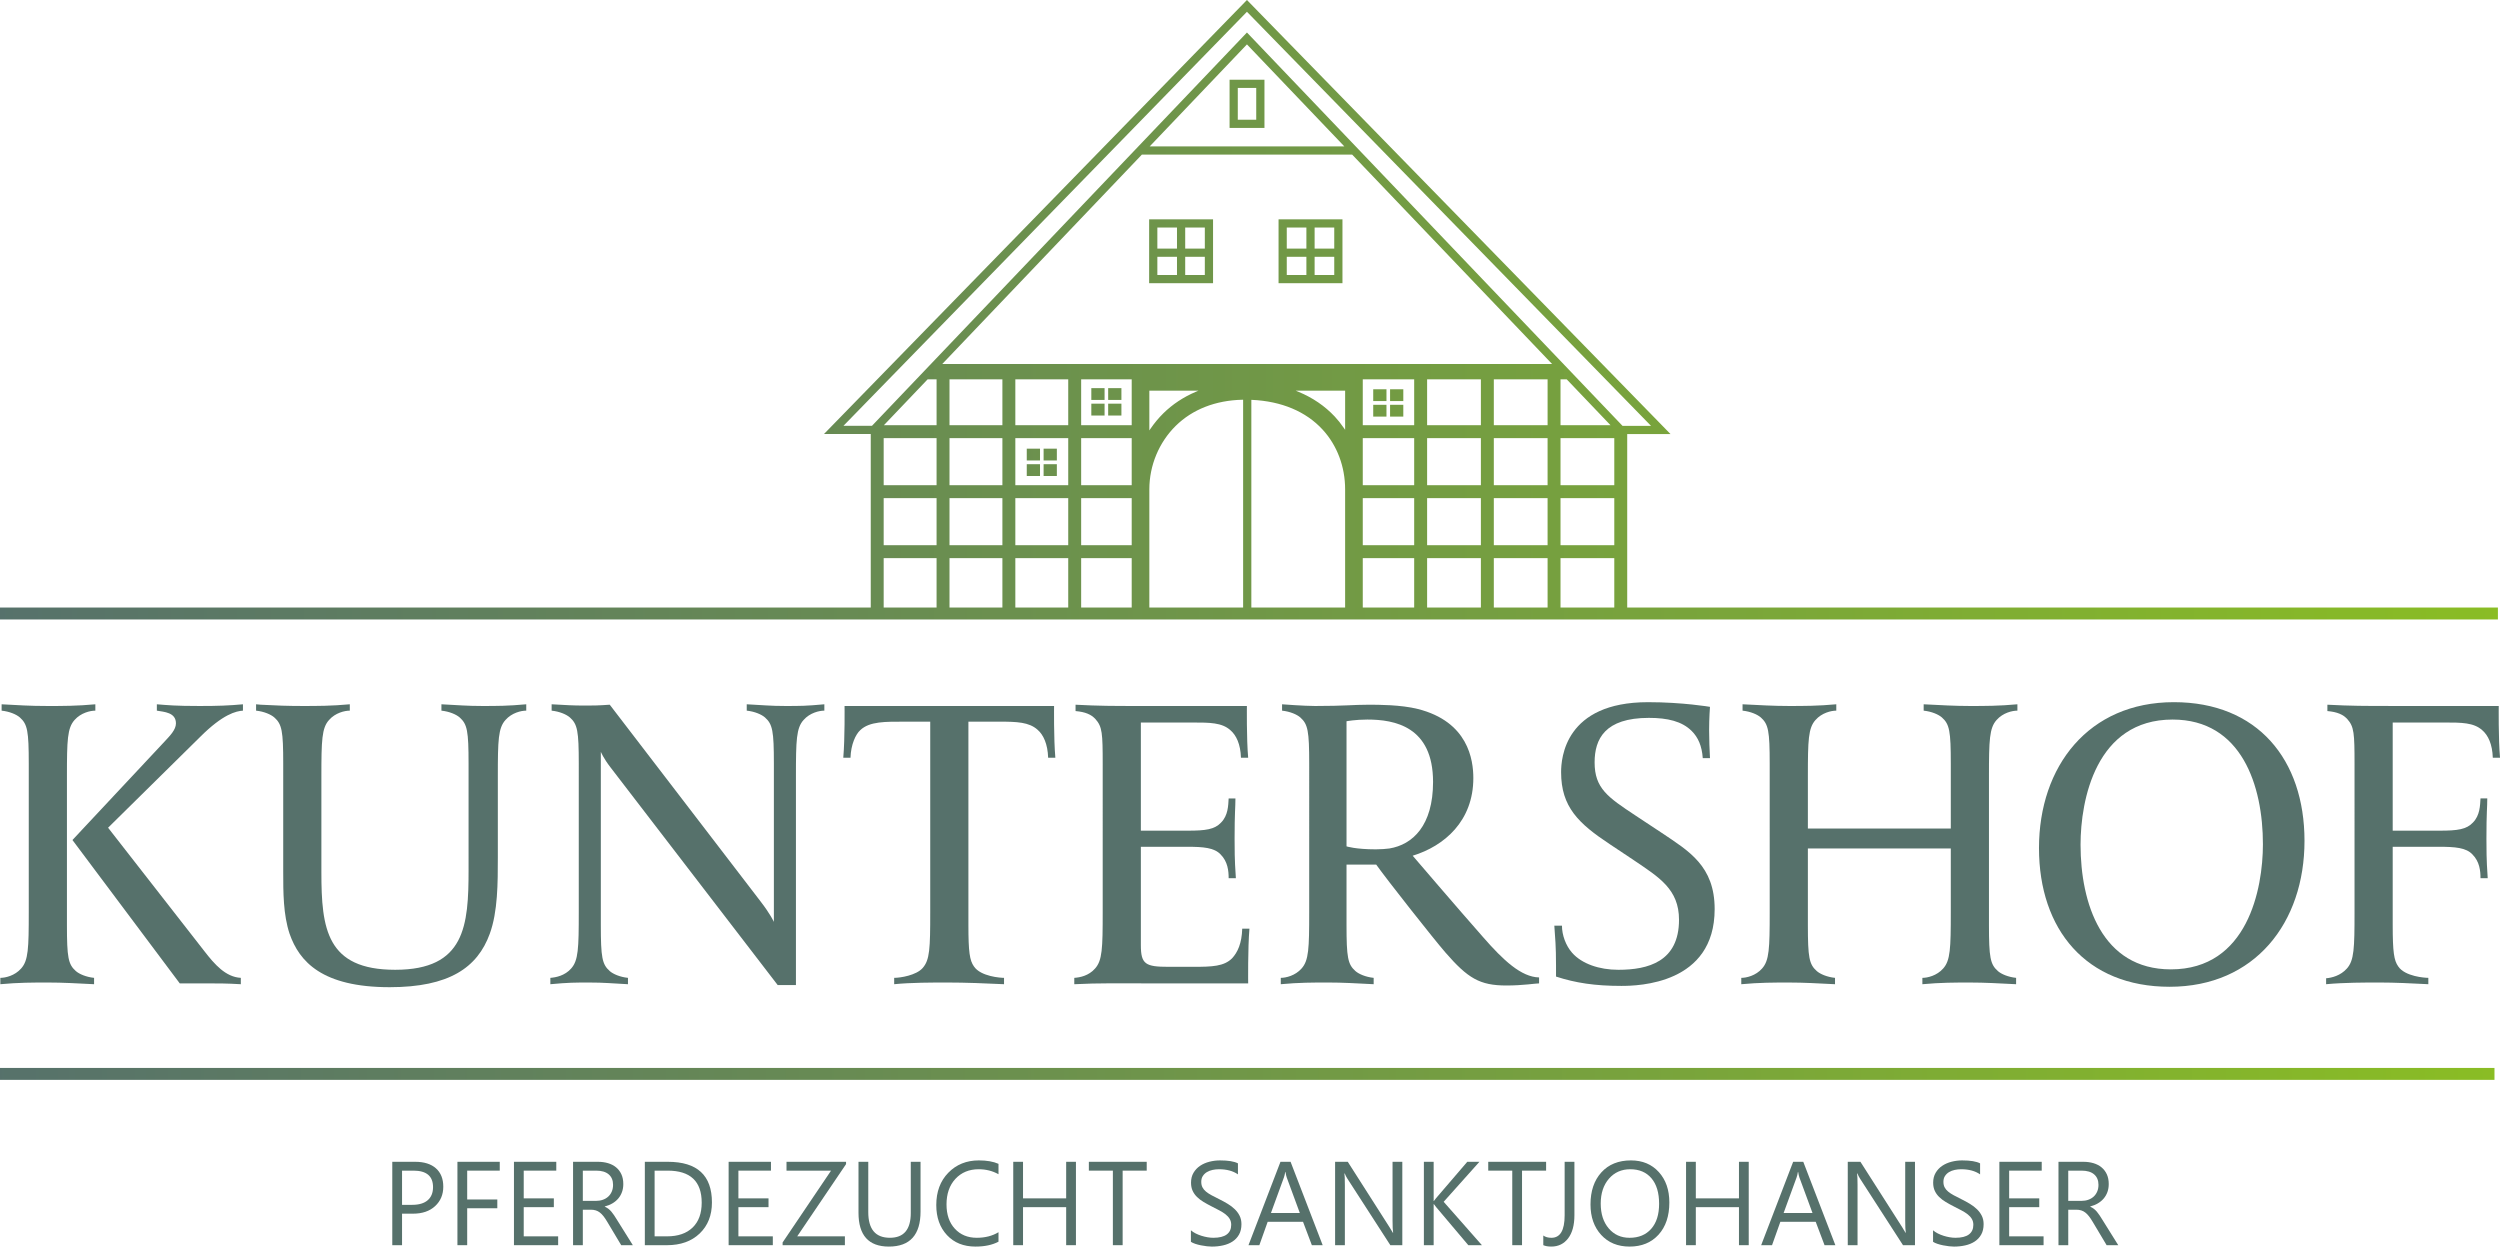 <?xml version="1.0" encoding="utf-8"?>
<!-- Generator: Adobe Illustrator 15.0.0, SVG Export Plug-In . SVG Version: 6.00 Build 0)  -->
<!DOCTYPE svg PUBLIC "-//W3C//DTD SVG 1.1//EN" "http://www.w3.org/Graphics/SVG/1.1/DTD/svg11.dtd">
<svg version="1.1" id="Layer_1" xmlns="http://www.w3.org/2000/svg" xmlns:xlink="http://www.w3.org/1999/xlink" x="0px" y="0px"
	 width="303.094px" height="151.132px" viewBox="0 0 303.094 151.132" enable-background="new 0 0 303.094 151.132"
	 xml:space="preserve">
<g>
	<defs>
		<rect id="SVGID_1_" width="303.094" height="151.132"/>
	</defs>
	<clipPath id="SVGID_2_">
		<use xlink:href="#SVGID_1_"  overflow="visible"/>
	</clipPath>
	<path clip-path="url(#SVGID_2_)" fill="#56716B" d="M9.04,87.288c-0.874,0.978-0.925,2.417-0.925,6.839v17.998
		c0,3.959,0.154,4.782,1.079,5.604c0.412,0.361,1.235,0.721,2.212,0.823v0.771c-2.006-0.102-3.806-0.205-5.605-0.205
		c-1.8,0-3.548,0-5.759,0.205v-0.771c0.617,0,1.748-0.258,2.519-1.132c0.875-0.978,0.926-2.418,0.926-6.839V92.585
		c0-3.96-0.155-4.782-1.08-5.604c-0.411-0.36-1.234-0.72-2.211-0.823v-0.771c2.006,0.104,3.342,0.206,5.605,0.206
		c1.799,0,3.548,0,5.759-0.206v0.771C10.943,86.157,9.812,86.414,9.04,87.288 M24.261,89.346L13.103,100.35l11.672,14.964
		c1.234,1.594,2.571,3.137,4.422,3.239v0.771c-1.748-0.102-2.725-0.102-4.422-0.102h-2.982l-13.01-17.381l11.21-11.981
		c0.617-0.669,1.337-1.388,1.337-2.16c0-1.337-1.44-1.388-2.314-1.542v-0.771c1.337,0.104,2.211,0.206,5.194,0.206
		c2.262,0,3.548-0.052,5.244-0.206v0.771C28.632,86.209,27.038,86.568,24.261,89.346"/>
	<path clip-path="url(#SVGID_2_)" fill="#56716B" d="M61.281,87.289c-0.874,0.977-0.925,2.416-0.925,6.839v9.821
		c0,3.085,0,6.581-0.977,9.256c-1.491,4.112-4.937,6.479-12.136,6.479c-8.176,0-10.952-3.085-12.135-6.479
		c-0.771-2.314-0.771-5.039-0.771-7.508V92.585c0-3.959-0.155-4.782-1.08-5.604c-0.412-0.36-1.234-0.72-2.211-0.824v-0.771
		l0.565,0.052c1.8,0.104,3.394,0.154,5.04,0.154c1.799,0,3.548,0,5.759-0.206v0.771c-0.618,0-1.748,0.258-2.52,1.133
		c-0.874,0.977-0.926,2.416-0.926,6.839v11.621c0,6.839,0.618,11.825,8.947,11.825c8.485,0,8.897-5.347,8.897-12.134V92.585
		c0-3.959-0.155-4.782-1.08-5.604c-0.411-0.36-1.235-0.72-2.211-0.824v-0.771c2.005,0.103,3.136,0.206,4.936,0.206
		c1.8,0,3.136,0,5.348-0.206v0.771C63.184,86.156,62.052,86.414,61.281,87.289"/>
	<path clip-path="url(#SVGID_2_)" fill="#56716B" d="M97.422,87.289c-0.874,0.977-0.925,2.416-0.925,6.839v25.299h-2.211
		l-20.26-26.379c-0.874-1.131-1.183-1.903-1.183-1.903v20.981c0,3.959,0.154,4.781,1.08,5.604c0.411,0.361,1.234,0.72,2.211,0.823
		v0.771c-2.006-0.102-2.88-0.205-4.679-0.205c-1.8,0-2.52,0-4.731,0.205v-0.771c0.669-0.052,1.748-0.257,2.52-1.131
		c0.874-0.979,0.925-2.418,0.925-6.839V92.585c0-3.959-0.154-4.782-1.079-5.604c-0.412-0.36-1.234-0.72-2.212-0.824v-0.771
		c2.006,0.103,2.366,0.155,4.165,0.155c0.771,0,1.491,0,2.88-0.104l18.255,23.809c1.234,1.594,1.645,2.52,1.645,2.52V92.585
		c0-3.959-0.154-4.782-1.08-5.604c-0.412-0.36-1.234-0.72-2.211-0.824v-0.771c2.005,0.103,2.88,0.206,4.679,0.206
		c1.8,0,2.52,0,4.731-0.206v0.771C99.325,86.156,98.193,86.414,97.422,87.289"/>
	<path clip-path="url(#SVGID_2_)" fill="#56716B" d="M127.074,91.865c-0.051-1.646-0.565-2.777-1.285-3.394
		c-1.029-0.926-2.52-0.978-4.577-0.978h-3.805v24.682c0,3.239,0.154,4.269,0.668,4.989c0.823,1.233,3.24,1.388,3.651,1.388v0.771
		c-2.211-0.104-4.679-0.205-6.891-0.205c-1.799,0-4.37,0-6.427,0.205v-0.771c0.771,0,2.674-0.31,3.445-1.183
		c0.874-0.978,0.926-2.366,0.926-6.787V87.494h-3.086c-2.313,0-4.268-0.052-5.398,1.029c-0.566,0.514-1.132,1.748-1.183,3.342
		h-0.874c0.205-2.365,0.154-6.273,0.154-6.273h25.402c0,0-0.052,3.908,0.154,6.273H127.074z"/>
	<path clip-path="url(#SVGID_2_)" fill="#56716B" d="M151.326,119.222h-12.34c-2.881,0-5.862-0.053-8.742,0.103v-0.771
		c0.72-0.053,1.748-0.258,2.519-1.132c0.875-0.977,0.926-2.417,0.926-6.839V92.688c0-3.805-0.051-4.576-0.874-5.502
		c-0.515-0.565-1.235-0.874-2.417-0.977v-0.771c2.828,0.154,4.679,0.154,7.559,0.154h13.215c0,0-0.052,3.908,0.153,6.273h-0.874
		c-0.051-1.646-0.565-2.726-1.285-3.342c-1.029-0.926-2.52-0.926-4.577-0.926h-6.273v13.111h5.708c2.159,0,3.239-0.153,4.01-0.977
		c0.875-0.874,0.875-2.108,0.926-2.931h0.822c0,1.131-0.102,1.646-0.102,4.885c0,3.188,0.102,3.6,0.154,4.783h-0.874
		c0-0.875-0.103-2.007-0.977-2.881c-0.771-0.822-2.108-0.926-4.062-0.926h-5.605v11.931c0,2.313,0.565,2.622,3.342,2.622h3.034
		c2.262,0,3.702-0.052,4.68-1.029c0.668-0.719,1.182-1.799,1.234-3.6h0.874C151.275,114.953,151.326,119.222,151.326,119.222"/>
	<path clip-path="url(#SVGID_2_)" fill="#56716B" d="M182.636,119.479c-3.24,0-4.68-0.874-7.405-4.011
		c-1.388-1.595-7.147-8.896-8.381-10.645h-3.601v7.302c0,3.959,0.154,4.782,1.08,5.604c0.412,0.361,1.234,0.721,2.211,0.823v0.771
		c-2.005-0.103-3.754-0.206-5.553-0.206c-1.8,0-3.497,0-5.708,0.206v-0.771c0.617,0,1.748-0.258,2.52-1.132
		c0.875-0.978,0.926-2.418,0.926-6.839V92.585c0-3.96-0.154-4.782-1.079-5.604c-0.412-0.36-1.235-0.72-2.212-0.823v-0.771
		c0,0,2.674,0.206,4.011,0.206c3.651,0,4.525-0.154,6.479-0.154c1.183,0,3.907,0,5.965,0.515c6.119,1.542,6.735,6.17,6.735,8.381
		c0,5.193-3.496,8.228-7.353,9.41c0,0,5.45,6.376,8.536,9.872c2.468,2.828,4.627,4.835,6.787,4.885v0.722
		C186.184,119.222,184.641,119.479,182.636,119.479 M165.77,87.237c-1.44,0-2.521,0.205-2.521,0.205v15.169
		c0,0,1.08,0.361,3.549,0.361c0.616,0,1.285-0.053,1.646-0.104c2.828-0.462,5.296-2.775,5.296-8.072
		C173.739,88.061,169.061,87.237,165.77,87.237"/>
	<path clip-path="url(#SVGID_2_)" fill="#56716B" d="M196.567,119.529c-3.188,0-5.554-0.36-7.919-1.132v-1.337
		c0-2.417-0.104-3.343-0.205-4.833h0.925c0,1.132,0.463,2.416,1.234,3.29c1.183,1.338,3.291,2.058,5.604,2.058
		c3.601,0,7.354-0.978,7.354-6.066c0-3.703-2.417-5.143-5.45-7.2l-2.932-1.954c-3.806-2.52-5.913-4.524-5.913-8.741
		c0-1.697,0.463-8.484,10.542-8.484c4.216,0,7.507,0.566,7.507,0.566s-0.104,1.337-0.104,2.827c0,1.234,0.052,2.263,0.104,3.394
		h-0.874c-0.104-1.491-0.566-2.52-1.337-3.291c-1.184-1.182-2.932-1.593-5.194-1.593c-5.347,0-6.582,2.57-6.582,5.398
		c0,3.138,1.594,4.216,4.938,6.429l3.188,2.107c3.291,2.211,6.428,4.011,6.428,9.255
		C207.88,119.324,198.624,119.529,196.567,119.529"/>
	<path clip-path="url(#SVGID_2_)" fill="#56716B" d="M242.062,87.289c-0.874,0.977-0.926,2.416-0.926,6.839v17.998
		c0,3.959,0.154,4.781,1.081,5.604c0.409,0.361,1.232,0.72,2.21,0.823v0.771c-2.005-0.102-3.806-0.205-5.605-0.205
		c-1.799,0-3.548,0-5.759,0.205v-0.771c0.617,0,1.748-0.257,2.52-1.131c0.874-0.979,0.926-2.418,0.926-6.839v-7.715h-17.328v9.258
		c0,3.959,0.153,4.781,1.08,5.604c0.411,0.361,1.233,0.72,2.211,0.823v0.771c-2.006-0.102-3.806-0.205-5.606-0.205
		c-1.799,0-3.548,0-5.758,0.205v-0.771c0.617,0,1.748-0.257,2.519-1.131c0.874-0.979,0.927-2.418,0.927-6.839V92.585
		c0-3.959-0.154-4.782-1.08-5.604c-0.412-0.36-1.234-0.72-2.211-0.824v-0.771c2.005,0.103,3.805,0.206,5.604,0.206
		c1.801,0,3.548,0,5.76-0.206v0.771c-0.616,0-1.749,0.258-2.52,1.133c-0.874,0.977-0.925,2.416-0.925,6.839v6.324h17.328v-7.867
		c0-3.959-0.154-4.782-1.079-5.604c-0.412-0.36-1.234-0.72-2.211-0.824v-0.771c2.005,0.103,3.805,0.206,5.604,0.206
		c1.8,0,3.548,0,5.76-0.206v0.771C243.965,86.156,242.833,86.414,242.062,87.289"/>
	<path clip-path="url(#SVGID_2_)" fill="#56716B" d="M263.04,119.634c-10.13,0-15.838-6.943-15.838-16.816
		c0-9.924,6.017-17.689,16.353-17.689c10.129,0,15.837,6.943,15.837,16.815C279.392,111.868,273.376,119.634,263.04,119.634
		 M263.399,87.237c-9.307,0-11.158,9.771-11.158,15.169c0,7.096,2.571,15.118,10.952,15.118c9.309,0,11.158-9.771,11.158-15.17
		C274.352,95.259,271.781,87.237,263.399,87.237"/>
	<path clip-path="url(#SVGID_2_)" fill="#56716B" d="M302.221,91.865c-0.053-1.646-0.566-2.726-1.286-3.342
		c-1.029-0.927-2.521-0.927-4.577-0.927h-6.272v13.112h5.707c2.16,0,3.24-0.154,4.011-0.977c0.874-0.873,0.874-2.108,0.927-2.932
		h0.821c0,1.132-0.103,1.646-0.103,4.887c0,3.187,0.103,3.599,0.155,4.781h-0.874c0-0.875-0.104-2.006-0.978-2.88
		c-0.771-0.823-2.108-0.925-4.062-0.925h-5.604v9.512c0,3.239,0.153,4.269,0.668,4.989c0.822,1.233,3.239,1.388,3.651,1.388v0.771
		c-2.006-0.104-4.114-0.205-5.914-0.205s-4.268,0-6.479,0.205v-0.719c0.669-0.053,1.749-0.311,2.521-1.184
		c0.874-0.978,0.925-2.418,0.925-6.839V92.688c0-3.807-0.051-4.577-0.874-5.504c-0.514-0.564-1.233-0.872-2.417-0.976v-0.771
		c2.828,0.153,4.681,0.153,7.56,0.153h13.215c0,0-0.051,3.908,0.154,6.273H302.221z"/>
	<path clip-path="url(#SVGID_2_)" fill="#56716B" d="M48.743,147.142v3.821h-1.184v-10.109h2.778c1.08,0,1.918,0.264,2.512,0.789
		c0.595,0.526,0.893,1.27,0.893,2.229s-0.331,1.743-0.991,2.354c-0.66,0.611-1.552,0.917-2.675,0.917H48.743z M48.743,141.925v4.146
		h1.241c0.818,0,1.442-0.188,1.872-0.561c0.429-0.374,0.644-0.9,0.644-1.583c0-1.335-0.789-2.002-2.368-2.002H48.743z"/>
	<polygon clip-path="url(#SVGID_2_)" fill="#56716B" points="60.589,141.925 56.641,141.925 56.641,145.422 60.293,145.422 
		60.293,146.486 56.641,146.486 56.641,150.963 55.458,150.963 55.458,140.854 60.589,140.854 	"/>
	<polygon clip-path="url(#SVGID_2_)" fill="#56716B" points="67.668,150.963 62.311,150.963 62.311,140.854 67.442,140.854 
		67.442,141.925 63.495,141.925 63.495,145.287 67.146,145.287 67.146,146.353 63.495,146.353 63.495,149.892 67.668,149.892 	"/>
	<path clip-path="url(#SVGID_2_)" fill="#56716B" d="M76.723,150.963h-1.41l-1.692-2.834c-0.155-0.263-0.306-0.488-0.451-0.674
		c-0.146-0.186-0.295-0.337-0.448-0.454c-0.153-0.117-0.317-0.203-0.493-0.257c-0.177-0.055-0.376-0.082-0.596-0.082H70.66v4.301
		h-1.184v-10.109h3.017c0.442,0,0.85,0.056,1.223,0.166s0.698,0.278,0.973,0.503c0.275,0.227,0.49,0.508,0.645,0.843
		c0.155,0.337,0.233,0.729,0.233,1.181c0,0.354-0.053,0.676-0.159,0.97c-0.106,0.294-0.257,0.557-0.451,0.786
		c-0.195,0.23-0.43,0.426-0.705,0.588c-0.275,0.163-0.584,0.288-0.928,0.377v0.029c0.17,0.075,0.316,0.161,0.441,0.257
		c0.125,0.098,0.244,0.21,0.356,0.342c0.113,0.133,0.225,0.281,0.335,0.448c0.11,0.166,0.234,0.36,0.37,0.582L76.723,150.963z
		 M70.66,141.925v3.666h1.607c0.297,0,0.57-0.045,0.821-0.134c0.252-0.089,0.47-0.217,0.653-0.384
		c0.183-0.167,0.326-0.371,0.43-0.614c0.103-0.241,0.155-0.513,0.155-0.814c0-0.54-0.176-0.962-0.525-1.265
		c-0.351-0.303-0.857-0.455-1.52-0.455H70.66z"/>
	<path clip-path="url(#SVGID_2_)" fill="#56716B" d="M78.179,150.963v-10.109h2.792c3.562,0,5.343,1.643,5.343,4.928
		c0,1.561-0.495,2.813-1.484,3.761c-0.989,0.947-2.313,1.421-3.972,1.421H78.179z M79.363,141.925v7.966h1.509
		c1.325,0,2.357-0.354,3.095-1.064c0.737-0.709,1.106-1.715,1.106-3.017c0-2.59-1.377-3.885-4.131-3.885H79.363z"/>
	<polygon clip-path="url(#SVGID_2_)" fill="#56716B" points="93.695,150.963 88.337,150.963 88.337,140.854 93.47,140.854 
		93.47,141.925 89.522,141.925 89.522,145.287 93.173,145.287 93.173,146.353 89.522,146.353 89.522,149.892 93.695,149.892 	"/>
	<polygon clip-path="url(#SVGID_2_)" fill="#56716B" points="102.573,141.136 96.651,149.892 102.433,149.892 102.433,150.962 
		94.882,150.962 94.882,150.631 100.754,141.926 95.355,141.926 95.355,140.854 102.573,140.854 	"/>
	<path clip-path="url(#SVGID_2_)" fill="#56716B" d="M111.605,146.874c0,2.839-1.281,4.258-3.842,4.258
		c-2.453,0-3.68-1.365-3.68-4.097v-6.182h1.185v6.105c0,2.071,0.873,3.107,2.622,3.107c1.687,0,2.531-1.001,2.531-3.003v-6.21h1.184
		V146.874z"/>
	<path clip-path="url(#SVGID_2_)" fill="#56716B" d="M121.055,150.54c-0.747,0.395-1.677,0.592-2.792,0.592
		c-1.437,0-2.589-0.463-3.453-1.39c-0.865-0.925-1.298-2.141-1.298-3.645c0-1.616,0.487-2.922,1.459-3.918
		c0.973-0.997,2.207-1.495,3.701-1.495c0.959,0,1.754,0.138,2.383,0.416v1.261c-0.724-0.403-1.522-0.605-2.397-0.605
		c-1.16,0-2.101,0.388-2.823,1.163c-0.721,0.775-1.082,1.812-1.082,3.108c0,1.232,0.337,2.213,1.012,2.943
		c0.674,0.73,1.559,1.096,2.654,1.096c1.015,0,1.894-0.225,2.636-0.676V150.54z"/>
	<polygon clip-path="url(#SVGID_2_)" fill="#56716B" points="130.444,150.963 129.26,150.963 129.26,146.353 124.029,146.353 
		124.029,150.963 122.844,150.963 122.844,140.854 124.029,140.854 124.029,145.287 129.26,145.287 129.26,140.854 130.444,140.854 
			"/>
	<polygon clip-path="url(#SVGID_2_)" fill="#56716B" points="139.025,141.925 136.106,141.925 136.106,150.963 134.922,150.963 
		134.922,141.925 132.01,141.925 132.01,140.854 139.025,140.854 	"/>
	<path clip-path="url(#SVGID_2_)" fill="#56716B" d="M144.383,150.554v-1.396c0.159,0.141,0.351,0.268,0.574,0.381
		c0.223,0.111,0.459,0.208,0.705,0.285c0.247,0.077,0.495,0.138,0.744,0.18s0.479,0.062,0.691,0.062
		c0.728,0,1.272-0.135,1.632-0.404c0.359-0.271,0.539-0.659,0.539-1.166c0-0.273-0.06-0.511-0.18-0.712
		c-0.119-0.203-0.285-0.388-0.497-0.555c-0.211-0.166-0.461-0.327-0.751-0.479c-0.288-0.153-0.6-0.314-0.934-0.483
		c-0.352-0.179-0.681-0.359-0.987-0.543c-0.305-0.183-0.571-0.385-0.796-0.606c-0.226-0.221-0.403-0.471-0.532-0.75
		s-0.194-0.607-0.194-0.983c0-0.461,0.1-0.861,0.303-1.202c0.202-0.341,0.468-0.622,0.796-0.843c0.329-0.22,0.704-0.385,1.125-0.493
		c0.421-0.108,0.849-0.162,1.286-0.162c0.997,0,1.723,0.12,2.178,0.359v1.333c-0.596-0.414-1.362-0.621-2.297-0.621
		c-0.259,0-0.517,0.027-0.776,0.081c-0.258,0.054-0.489,0.142-0.691,0.265c-0.202,0.122-0.366,0.279-0.493,0.473
		c-0.127,0.192-0.19,0.427-0.19,0.704c0,0.259,0.047,0.482,0.144,0.669c0.096,0.188,0.238,0.36,0.427,0.516
		c0.187,0.155,0.416,0.306,0.687,0.451c0.27,0.146,0.581,0.306,0.934,0.479c0.362,0.178,0.705,0.367,1.029,0.564
		c0.324,0.196,0.609,0.416,0.853,0.654c0.244,0.24,0.438,0.506,0.582,0.798c0.143,0.291,0.215,0.625,0.215,1.001
		c0,0.498-0.098,0.92-0.293,1.265c-0.195,0.346-0.458,0.627-0.789,0.843c-0.332,0.216-0.713,0.372-1.146,0.468
		c-0.432,0.098-0.888,0.146-1.368,0.146c-0.159,0-0.357-0.013-0.592-0.039s-0.474-0.063-0.719-0.113
		c-0.244-0.049-0.476-0.109-0.694-0.183C144.689,150.725,144.514,150.643,144.383,150.554"/>
	<path clip-path="url(#SVGID_2_)" fill="#56716B" d="M160.358,150.963h-1.312l-1.07-2.834h-4.287l-1.009,2.834h-1.317l3.877-10.108
		h1.227L160.358,150.963z M157.588,147.064l-1.586-4.308c-0.052-0.141-0.104-0.366-0.155-0.677h-0.027
		c-0.048,0.287-0.103,0.512-0.163,0.677l-1.572,4.308H157.588z"/>
	<path clip-path="url(#SVGID_2_)" fill="#56716B" d="M170.012,150.963h-1.451l-5.202-8.059c-0.132-0.201-0.24-0.413-0.325-0.634
		h-0.042c0.037,0.216,0.056,0.679,0.056,1.389v7.304h-1.184v-10.109h1.537l5.061,7.931c0.211,0.328,0.349,0.555,0.409,0.677h0.029
		c-0.047-0.291-0.071-0.787-0.071-1.487v-7.12h1.184V150.963z"/>
	<path clip-path="url(#SVGID_2_)" fill="#56716B" d="M179.664,150.963h-1.649l-3.906-4.624c-0.145-0.175-0.234-0.292-0.268-0.354
		h-0.028v4.978h-1.185v-10.109h1.185v4.751h0.028c0.065-0.103,0.155-0.218,0.268-0.345l3.779-4.406h1.473l-4.335,4.85
		L179.664,150.963z"/>
	<polygon clip-path="url(#SVGID_2_)" fill="#56716B" points="187.446,141.925 184.527,141.925 184.527,150.963 183.343,150.963 
		183.343,141.925 180.431,141.925 180.431,140.854 187.446,140.854 	"/>
	<path clip-path="url(#SVGID_2_)" fill="#56716B" d="M190.878,147.339c0,1.198-0.255,2.131-0.762,2.796
		c-0.508,0.665-1.188,0.996-2.038,0.996c-0.395,0-0.719-0.056-0.973-0.169v-1.17c0.254,0.184,0.583,0.275,0.987,0.275
		c1.066,0,1.601-0.904,1.601-2.714v-6.5h1.185V147.339z"/>
	<path clip-path="url(#SVGID_2_)" fill="#56716B" d="M197.565,151.132c-1.434,0-2.581-0.474-3.443-1.417
		c-0.862-0.944-1.294-2.174-1.294-3.688c0-1.626,0.439-2.923,1.318-3.891s2.075-1.452,3.588-1.452c1.396,0,2.521,0.47,3.373,1.41
		c0.854,0.938,1.28,2.169,1.28,3.687c0,1.649-0.438,2.953-1.312,3.912C200.201,150.651,199.032,151.132,197.565,151.132
		 M197.65,141.756c-1.062,0-1.925,0.384-2.588,1.148c-0.662,0.768-0.994,1.772-0.994,3.018c0,1.246,0.323,2.248,0.97,3.007
		s1.488,1.138,2.527,1.138c1.109,0,1.983-0.36,2.622-1.085c0.639-0.723,0.959-1.735,0.959-3.038c0-1.335-0.31-2.367-0.93-3.095
		C199.596,142.121,198.74,141.756,197.65,141.756"/>
	<polygon clip-path="url(#SVGID_2_)" fill="#56716B" points="212.012,150.963 210.828,150.963 210.828,146.353 205.597,146.353 
		205.597,150.963 204.413,150.963 204.413,140.854 205.597,140.854 205.597,145.287 210.828,145.287 210.828,140.854 
		212.012,140.854 	"/>
	<path clip-path="url(#SVGID_2_)" fill="#56716B" d="M222.514,150.963h-1.311l-1.071-2.834h-4.287l-1.008,2.834h-1.318l3.877-10.108
		h1.228L222.514,150.963z M219.744,147.064l-1.587-4.308c-0.052-0.141-0.104-0.366-0.154-0.677h-0.028
		c-0.048,0.287-0.102,0.512-0.163,0.677l-1.572,4.308H219.744z"/>
	<path clip-path="url(#SVGID_2_)" fill="#56716B" d="M232.168,150.963h-1.453l-5.202-8.059c-0.131-0.201-0.239-0.413-0.324-0.634
		h-0.043c0.038,0.216,0.058,0.679,0.058,1.389v7.304h-1.186v-10.109h1.537l5.062,7.931c0.211,0.328,0.348,0.555,0.408,0.677h0.028
		c-0.047-0.291-0.07-0.787-0.07-1.487v-7.12h1.185V150.963z"/>
	<path clip-path="url(#SVGID_2_)" fill="#56716B" d="M234.359,150.554v-1.396c0.159,0.141,0.351,0.268,0.574,0.381
		c0.223,0.111,0.459,0.208,0.705,0.285c0.247,0.077,0.495,0.138,0.744,0.18s0.479,0.062,0.69,0.062c0.729,0,1.272-0.135,1.632-0.404
		c0.359-0.271,0.539-0.659,0.539-1.166c0-0.273-0.06-0.511-0.18-0.712c-0.119-0.203-0.285-0.388-0.497-0.555
		c-0.211-0.166-0.461-0.327-0.751-0.479c-0.288-0.153-0.6-0.314-0.934-0.483c-0.353-0.179-0.682-0.359-0.987-0.543
		c-0.305-0.183-0.571-0.385-0.796-0.606c-0.227-0.221-0.403-0.471-0.532-0.75s-0.194-0.607-0.194-0.983
		c0-0.461,0.101-0.861,0.304-1.202c0.201-0.341,0.468-0.622,0.796-0.843c0.329-0.22,0.704-0.385,1.125-0.493
		s0.849-0.162,1.286-0.162c0.997,0,1.723,0.12,2.178,0.359v1.333c-0.596-0.414-1.362-0.621-2.297-0.621
		c-0.259,0-0.518,0.027-0.776,0.081c-0.258,0.054-0.489,0.142-0.69,0.265c-0.202,0.122-0.366,0.279-0.493,0.473
		c-0.127,0.192-0.19,0.427-0.19,0.704c0,0.259,0.047,0.482,0.145,0.669c0.096,0.188,0.237,0.36,0.427,0.516
		c0.187,0.155,0.416,0.306,0.687,0.451s0.581,0.306,0.935,0.479c0.361,0.178,0.705,0.367,1.028,0.564
		c0.324,0.196,0.609,0.416,0.854,0.654c0.244,0.24,0.438,0.506,0.582,0.798c0.143,0.291,0.215,0.625,0.215,1.001
		c0,0.498-0.098,0.92-0.293,1.265c-0.195,0.346-0.458,0.627-0.789,0.843c-0.332,0.216-0.713,0.372-1.146,0.468
		c-0.433,0.098-0.889,0.146-1.368,0.146c-0.159,0-0.357-0.013-0.592-0.039c-0.235-0.026-0.475-0.063-0.72-0.113
		c-0.244-0.049-0.476-0.109-0.693-0.183C234.665,150.725,234.49,150.643,234.359,150.554"/>
	<polygon clip-path="url(#SVGID_2_)" fill="#56716B" points="247.758,150.963 242.399,150.963 242.399,140.854 247.533,140.854 
		247.533,141.925 243.585,141.925 243.585,145.287 247.235,145.287 247.235,146.353 243.585,146.353 243.585,149.892 
		247.758,149.892 	"/>
	<path clip-path="url(#SVGID_2_)" fill="#56716B" d="M256.812,150.963h-1.41l-1.691-2.834c-0.155-0.263-0.307-0.488-0.451-0.674
		c-0.146-0.186-0.295-0.337-0.448-0.454c-0.152-0.117-0.316-0.203-0.493-0.257c-0.176-0.055-0.375-0.082-0.596-0.082h-0.973v4.301
		h-1.185v-10.109h3.018c0.441,0,0.85,0.056,1.223,0.166c0.374,0.11,0.698,0.278,0.973,0.503c0.275,0.227,0.49,0.508,0.646,0.843
		c0.155,0.337,0.233,0.729,0.233,1.181c0,0.354-0.054,0.676-0.158,0.97c-0.107,0.294-0.257,0.557-0.452,0.786
		c-0.195,0.23-0.43,0.426-0.705,0.588c-0.275,0.163-0.584,0.288-0.927,0.377v0.029c0.169,0.075,0.315,0.161,0.439,0.257
		c0.125,0.098,0.244,0.21,0.357,0.342c0.113,0.133,0.224,0.281,0.335,0.448c0.11,0.166,0.232,0.36,0.37,0.582L256.812,150.963z
		 M250.749,141.925v3.666h1.607c0.296,0,0.57-0.045,0.821-0.134c0.252-0.089,0.469-0.217,0.652-0.384
		c0.183-0.167,0.327-0.371,0.43-0.614c0.104-0.241,0.155-0.513,0.155-0.814c0-0.54-0.175-0.962-0.525-1.265
		c-0.35-0.303-0.856-0.455-1.519-0.455H250.749z"/>
</g>
<g>
	<defs>
		<rect id="SVGID_3_" y="129.474" width="302.425" height="1.448"/>
	</defs>
	<clipPath id="SVGID_4_">
		<use xlink:href="#SVGID_3_"  overflow="visible"/>
	</clipPath>
	
		<linearGradient id="SVGID_5_" gradientUnits="userSpaceOnUse" x1="-4.882812e-04" y1="151.132" x2="1" y2="151.132" gradientTransform="matrix(302.425 0 0 -302.425 0 45836.242)">
		<stop  offset="0" style="stop-color:#56716B"/>
		<stop  offset="1" style="stop-color:#8ABD24"/>
	</linearGradient>
	<rect y="129.474" clip-path="url(#SVGID_4_)" fill="url(#SVGID_5_)" width="302.425" height="1.448"/>
</g>
<g>
	<defs>
		<path id="SVGID_6_" d="M124.482,57.71h1.606v-1.433h-1.606V57.71z M126.524,57.71h1.607v-1.433h-1.607V57.71z M124.482,55.827
			h1.606v-1.433h-1.606V55.827z M126.524,55.827h1.607v-1.433h-1.607V55.827z M166.486,50.508h1.606v-1.433h-1.606V50.508z
			 M168.529,50.508h1.605v-1.433h-1.605V50.508z M132.309,50.374h1.607v-1.433h-1.607V50.374z M134.351,50.374h1.607v-1.433h-1.607
			V50.374z M166.486,48.624h1.606v-1.433h-1.606V48.624z M168.529,48.624h1.605v-1.433h-1.605V48.624z M132.309,48.491h1.607v-1.434
			h-1.607V48.491z M134.351,48.491h1.607v-1.434h-1.607V48.491z M140.315,31.137h2.38v2.205h-2.38V31.137z M143.691,31.137h2.379
			v2.205h-2.379V31.137z M140.315,27.587h2.38v2.552h-2.38V27.587z M143.691,27.587h2.379v2.552h-2.379V27.587z M139.319,34.338
			h7.748V26.59h-7.748V34.338z M156.005,31.137h2.379v2.205h-2.379V31.137z M159.381,31.137h2.38v2.205h-2.38V31.137z
			 M156.005,27.587h2.379v2.552h-2.379V27.587z M159.381,27.587h2.38v2.552h-2.38V27.587z M155.009,34.338h7.748V26.59h-7.748
			V34.338z M150.067,10.661h2.236v3.853h-2.236V10.661z M149.071,15.511h4.229V9.665h-4.229V15.511z M107.135,67.667h6.413v5.991
			h-6.413V67.667z M115.115,67.667h6.413v5.991h-6.413V67.667z M123.097,67.667h6.413v5.991h-6.413V67.667z M131.077,67.667h6.128
			v5.991h-6.128V67.667z M165.219,67.667h6.233v5.991h-6.233V67.667z M173.02,67.667h6.52v5.991h-6.52V67.667z M181.107,67.667
			h6.519v5.991h-6.519V67.667z M189.193,67.667h6.519v5.991h-6.519V67.667z M107.135,60.392h6.413V66.1h-6.413V60.392z
			 M115.115,60.392h6.413V66.1h-6.413V60.392z M123.097,60.392h6.413V66.1h-6.413V60.392z M131.077,60.392h6.128V66.1h-6.128V60.392
			z M165.219,60.392h6.233V66.1h-6.233V60.392z M173.02,60.392h6.52V66.1h-6.52V60.392z M181.107,60.392h6.518V66.1h-6.518V60.392z
			 M189.193,60.392h6.519V66.1h-6.519V60.392z M107.135,53.118h6.413v5.707h-6.413V53.118z M115.115,53.118h6.413v5.707h-6.413
			V53.118z M123.097,53.118h6.413v5.707h-6.413V53.118z M131.077,53.118h6.128v5.707h-6.128V53.118z M165.219,53.118h6.233v5.707
			h-6.233V53.118z M173.02,53.118h6.52v5.707h-6.52V53.118z M181.107,53.118h6.518v5.707h-6.518V53.118z M189.193,53.118h6.519
			v5.707h-6.519V53.118z M151.71,48.475l0.076,0.004c3.589,0.165,6.551,1.412,8.565,3.606c1.761,1.916,2.729,4.488,2.729,7.239
			v14.334H151.71V48.475z M139.343,59.324c0-2.887,1.168-5.693,3.203-7.699c2.028-1.996,4.826-3.09,8.093-3.162l0.074-0.002v25.197
			h-11.37V59.324z M139.343,47.366h5.951l-0.326,0.138c-1.505,0.644-2.824,1.519-3.921,2.599c-0.576,0.568-1.105,1.203-1.571,1.888
			l-0.133,0.193V47.366z M162.949,51.92c-0.385-0.557-0.753-1.02-1.125-1.416c-1.203-1.283-2.682-2.291-4.394-2.999l-0.336-0.139
			h5.986v4.745L162.949,51.92z M112.466,45.987h1.083v5.564h-6.388L112.466,45.987z M115.115,45.987h6.413v5.565h-6.413V45.987z
			 M123.097,45.987h6.413v5.565h-6.413V45.987z M131.077,45.987h6.128v5.565h-6.128V45.987z M165.219,45.987h6.233v5.565h-6.233
			V45.987z M173.02,45.987h6.52v5.565h-6.52V45.987z M181.107,45.987h6.519v5.565h-6.519V45.987z M189.193,45.987h0.75l0.021,0.022
			l5.291,5.542h-6.062V45.987z M138.438,18.745h25.494l0.022,0.021l24.221,25.368h-73.943L138.438,18.745z M151.177,5.382
			l0.052,0.056l11.753,12.309h-23.593L151.177,5.382z M102.379,51.501l48.798-50.073l0.051,0.053l48.937,50.149h-3.456l-0.021-0.023
			L151.176,3.941l-45.46,47.683h-3.457L102.379,51.501z M151.176,0l-51.28,52.62h5.672v21.038H0v1.448h302.841v-1.448H197.279
			V52.626h5.251L151.176,0z"/>
	</defs>
	<clipPath id="SVGID_7_">
		<use xlink:href="#SVGID_6_"  overflow="visible"/>
	</clipPath>
	
		<linearGradient id="SVGID_8_" gradientUnits="userSpaceOnUse" x1="0" y1="151.133" x2="1" y2="151.133" gradientTransform="matrix(302.841 0 0 -302.841 0 45806.488)">
		<stop  offset="0" style="stop-color:#56716B"/>
		<stop  offset="1" style="stop-color:#8ABD24"/>
	</linearGradient>
	<rect clip-path="url(#SVGID_7_)" fill="url(#SVGID_8_)" width="302.841" height="75.106"/>
</g>
</svg>

